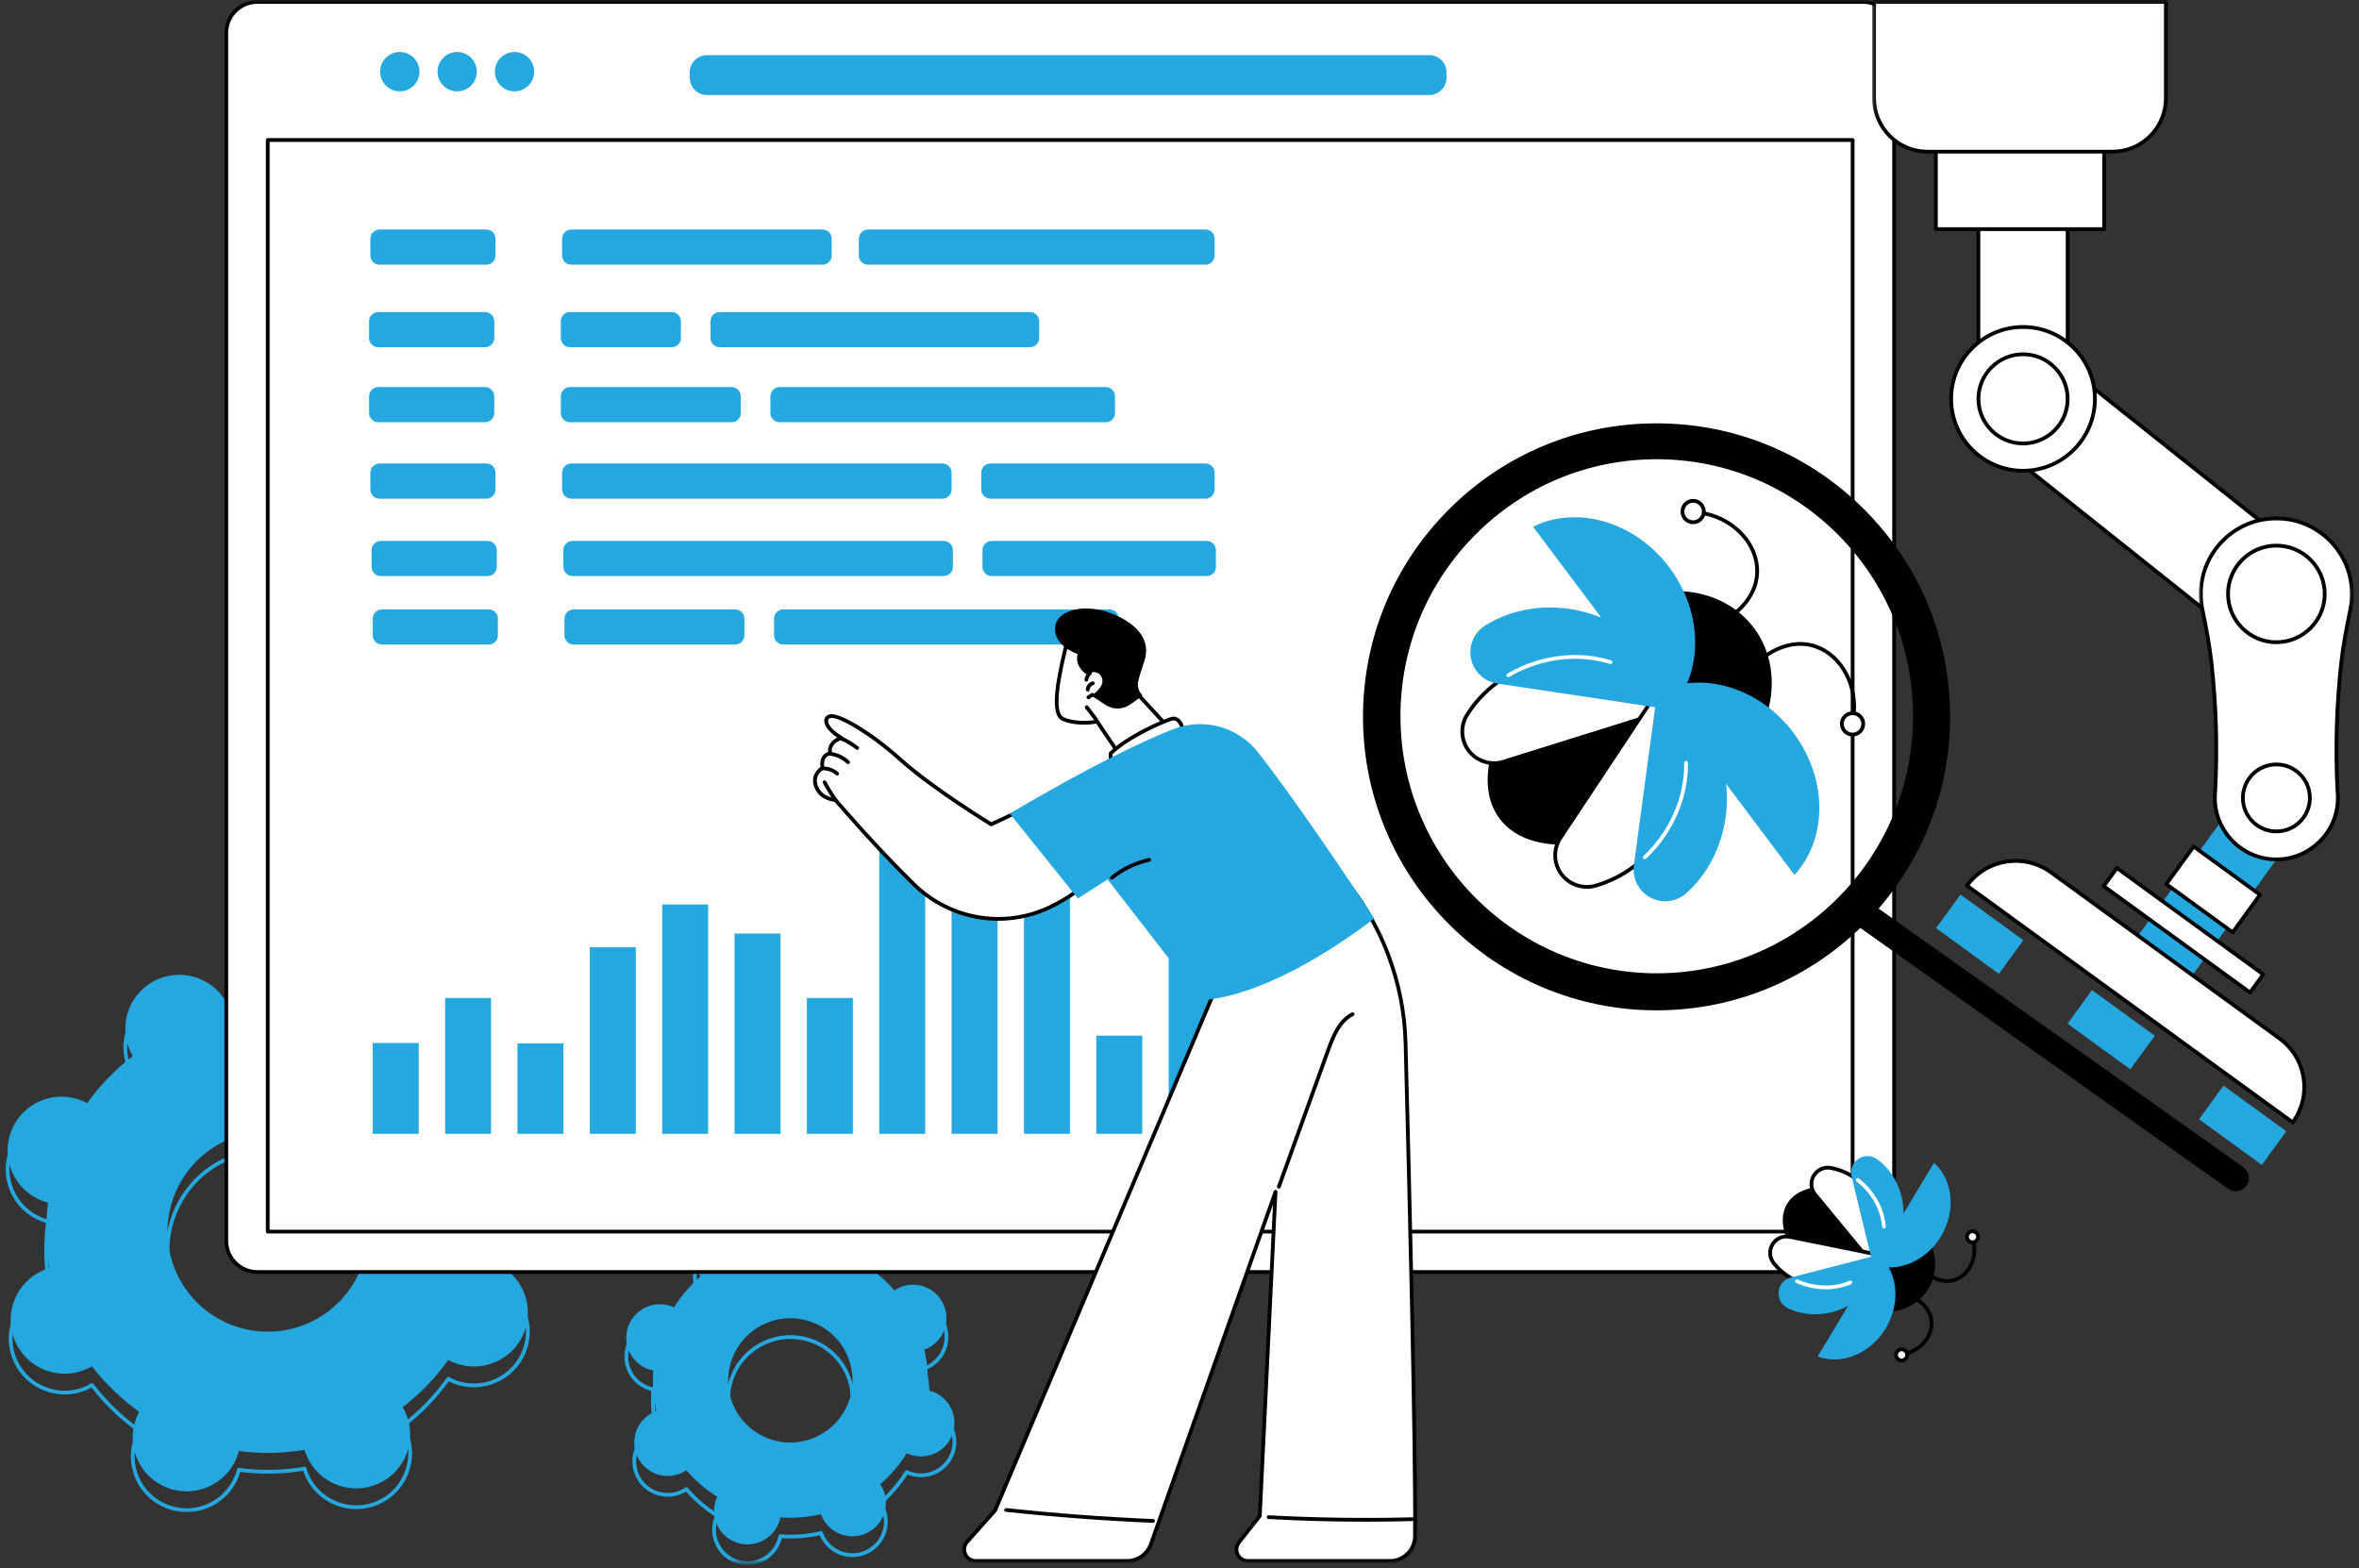 <svg xmlns="http://www.w3.org/2000/svg" width="382" height="254" viewBox="0 0 382 254" fill="none"><rect x="0" y="0" width="382" height="254" fill="#333333" stroke="none"/><path d="M137.551 226.686C135.818 231.968 130.13 234.854 124.848 233.127C119.566 231.401 116.686 225.719 118.419 220.437C120.152 215.155 125.84 212.275 131.122 214.002C136.404 215.722 139.277 221.403 137.551 226.686ZM129.769 200.732C129.698 200.944 129.647 201.157 129.602 201.369C127.366 201.208 125.157 201.389 123.025 201.878C122.954 201.672 122.87 201.473 122.767 201.273C121.414 198.606 118.155 197.537 115.488 198.896C112.815 200.249 111.745 203.508 113.098 206.175C113.195 206.375 113.311 206.562 113.433 206.742C111.777 208.172 110.328 209.853 109.136 211.754C108.937 211.657 108.737 211.573 108.524 211.509C105.677 210.575 102.617 212.127 101.683 214.974C100.756 217.822 102.302 220.875 105.149 221.803C105.361 221.874 105.574 221.925 105.787 221.97C105.619 224.206 105.799 226.415 106.289 228.541C106.083 228.618 105.877 228.702 105.677 228.805C103.01 230.158 101.941 233.417 103.294 236.084C104.646 238.751 107.906 239.82 110.573 238.461C110.773 238.364 110.959 238.249 111.14 238.126C112.57 239.782 114.251 241.231 116.145 242.416C116.055 242.616 115.971 242.816 115.9 243.028C114.966 245.876 116.519 248.935 119.366 249.863C122.207 250.791 125.266 249.238 126.201 246.391C126.271 246.185 126.323 245.966 126.368 245.753C128.603 245.914 130.813 245.74 132.945 245.251C133.016 245.45 133.1 245.657 133.203 245.856C134.555 248.523 137.815 249.586 140.482 248.233C143.155 246.88 144.225 243.621 142.872 240.948C142.769 240.748 142.659 240.561 142.537 240.381C144.192 238.957 145.642 237.276 146.833 235.376C147.033 235.466 147.233 235.549 147.445 235.62C150.293 236.548 153.353 234.995 154.28 232.155C155.214 229.307 153.668 226.248 150.821 225.32C150.608 225.249 150.396 225.198 150.183 225.159C150.351 222.924 150.17 220.708 149.681 218.582C149.887 218.511 150.093 218.427 150.293 218.324C152.96 216.971 154.029 213.712 152.676 211.039C151.323 208.372 148.064 207.309 145.397 208.662C145.197 208.765 145.01 208.881 144.824 208.997C143.4 207.347 141.719 205.898 139.825 204.706C139.915 204.513 139.999 204.307 140.07 204.094C141.004 201.254 139.451 198.194 136.604 197.266C133.763 196.332 130.703 197.884 129.769 200.732Z" fill="#25A8E0"></path><mask id="mask0_1_774" style="mask-type:luminance" maskUnits="userSpaceOnUse" x="100" y="199" width="57" height="55"><path d="M100.266 199.314H156.335V253.116H100.266V199.314Z" fill="white"></path></mask><g mask="url(#mask0_1_774)"><path d="M128.004 216.855C123.894 216.855 120.055 219.477 118.709 223.587C117.897 226.067 118.097 228.708 119.276 231.034C120.455 233.359 122.464 235.079 124.944 235.891C130.059 237.559 135.586 234.757 137.261 229.642C138.073 227.169 137.873 224.521 136.694 222.196C135.515 219.877 133.506 218.15 131.025 217.339C130.021 217.016 129.003 216.855 128.004 216.855ZM127.966 236.986C126.903 236.986 125.821 236.818 124.751 236.471C122.123 235.607 119.984 233.778 118.735 231.311C117.485 228.837 117.266 226.028 118.129 223.394C119.913 217.963 125.782 214.987 131.212 216.759C133.847 217.622 135.986 219.451 137.235 221.925C138.485 224.392 138.704 227.201 137.841 229.836C136.411 234.203 132.333 236.986 127.966 236.986ZM111.14 240.877C111.23 240.877 111.314 240.909 111.372 240.98C112.802 242.629 114.457 244.053 116.312 245.212C116.441 245.296 116.493 245.463 116.422 245.599C116.325 245.805 116.248 245.998 116.19 246.178C115.765 247.473 115.868 248.858 116.486 250.082C117.105 251.293 118.161 252.201 119.456 252.627C122.136 253.503 125.035 252.034 125.911 249.354C125.969 249.174 126.02 248.98 126.065 248.749C126.098 248.6 126.239 248.491 126.387 248.504C128.565 248.658 130.748 248.491 132.874 248.001C133.022 247.969 133.177 248.053 133.229 248.195C133.312 248.42 133.39 248.6 133.473 248.768C134.092 249.985 135.142 250.887 136.443 251.312C137.744 251.738 139.129 251.628 140.347 251.016C142.865 249.734 143.877 246.655 142.601 244.136C142.518 243.975 142.414 243.795 142.286 243.602C142.195 243.479 142.221 243.305 142.337 243.202C143.986 241.779 145.416 240.117 146.576 238.261C146.66 238.133 146.821 238.087 146.962 238.152C147.175 238.249 147.362 238.326 147.542 238.384C150.222 239.26 153.114 237.791 153.99 235.111C154.422 233.81 154.312 232.425 153.7 231.208C153.082 229.99 152.026 229.088 150.724 228.663C150.55 228.605 150.351 228.554 150.125 228.509C149.971 228.476 149.868 228.341 149.88 228.186C150.042 226.009 149.874 223.825 149.384 221.7C149.352 221.551 149.436 221.403 149.578 221.345C149.803 221.268 149.984 221.191 150.151 221.107C152.67 219.825 153.681 216.746 152.406 214.227C151.787 213.01 150.737 212.108 149.436 211.683C148.135 211.258 146.75 211.367 145.532 211.985C145.365 212.069 145.191 212.172 144.998 212.308C144.869 212.391 144.695 212.366 144.598 212.25C143.175 210.6 141.513 209.177 139.657 208.017C139.529 207.94 139.477 207.773 139.548 207.631C139.645 207.418 139.722 207.231 139.78 207.051C140.205 205.756 140.102 204.371 139.483 203.154C138.865 201.936 137.809 201.028 136.514 200.609C133.834 199.733 130.935 201.202 130.059 203.882C130.001 204.062 129.95 204.255 129.905 204.481C129.872 204.635 129.737 204.738 129.582 204.726C127.405 204.571 125.221 204.738 123.096 205.228C122.947 205.26 122.793 205.177 122.741 205.035C122.664 204.816 122.58 204.629 122.497 204.461C121.878 203.244 120.822 202.342 119.527 201.917C118.226 201.492 116.841 201.601 115.623 202.22C113.104 203.495 112.093 206.574 113.369 209.093C113.452 209.261 113.555 209.435 113.684 209.628C113.774 209.757 113.749 209.924 113.633 210.027C111.984 211.451 110.554 213.113 109.394 214.968C109.31 215.097 109.149 215.148 109.008 215.077C108.795 214.981 108.608 214.904 108.428 214.846C105.748 213.97 102.856 215.438 101.98 218.118C101.548 219.419 101.657 220.804 102.276 222.022C102.888 223.239 103.944 224.147 105.246 224.566C105.419 224.624 105.619 224.676 105.845 224.721C105.999 224.753 106.102 224.888 106.089 225.043C105.928 227.22 106.096 229.404 106.585 231.53C106.618 231.678 106.534 231.833 106.392 231.884C106.173 231.961 105.986 232.039 105.819 232.129C103.3 233.404 102.289 236.49 103.564 239.002C104.183 240.22 105.233 241.122 106.534 241.547C107.835 241.972 109.22 241.862 110.438 241.244C110.605 241.16 110.779 241.057 110.972 240.928C111.024 240.89 111.082 240.877 111.14 240.877ZM121.041 253.49C120.455 253.49 119.855 253.393 119.269 253.206C117.813 252.73 116.635 251.718 115.945 250.353C115.256 248.993 115.134 247.441 115.61 245.985C115.655 245.856 115.701 245.727 115.758 245.586C114.026 244.471 112.454 243.125 111.088 241.579C110.959 241.656 110.837 241.727 110.715 241.785C109.349 242.481 107.796 242.603 106.347 242.126C104.891 241.65 103.712 240.638 103.023 239.273C101.593 236.464 102.727 233.011 105.542 231.581C105.664 231.523 105.793 231.465 105.928 231.407C105.49 229.391 105.336 227.33 105.465 225.262C105.316 225.23 105.181 225.191 105.052 225.146C103.603 224.676 102.418 223.664 101.728 222.299C101.039 220.933 100.917 219.387 101.393 217.931C102.379 214.929 105.619 213.287 108.621 214.266C108.75 214.311 108.879 214.362 109.02 214.42C110.135 212.681 111.488 211.109 113.034 209.737C112.956 209.608 112.885 209.486 112.827 209.364C111.397 206.555 112.531 203.102 115.346 201.672C116.712 200.983 118.264 200.861 119.714 201.337C121.17 201.814 122.348 202.825 123.038 204.184C123.102 204.307 123.16 204.436 123.218 204.577C125.234 204.133 127.302 203.972 129.363 204.101C129.396 203.953 129.434 203.817 129.479 203.688C130.459 200.693 133.699 199.044 136.701 200.03C138.156 200.5 139.335 201.511 140.025 202.877C140.714 204.236 140.836 205.788 140.36 207.244C140.314 207.373 140.269 207.502 140.211 207.644C141.944 208.758 143.516 210.104 144.882 211.65C145.011 211.573 145.133 211.502 145.255 211.444C146.621 210.749 148.173 210.633 149.623 211.103C151.079 211.58 152.257 212.591 152.947 213.957C154.377 216.772 153.243 220.218 150.428 221.648C150.306 221.713 150.177 221.77 150.035 221.822C150.48 223.838 150.634 225.906 150.505 227.967C150.653 228 150.789 228.038 150.918 228.083C152.367 228.554 153.552 229.571 154.242 230.931C154.931 232.296 155.047 233.842 154.577 235.298C153.591 238.3 150.351 239.943 147.349 238.964C147.22 238.918 147.091 238.873 146.949 238.815C145.835 240.548 144.482 242.126 142.936 243.492C143.014 243.621 143.084 243.743 143.142 243.866C144.572 246.681 143.439 250.127 140.624 251.557C139.258 252.246 137.706 252.369 136.256 251.892C134.8 251.422 133.621 250.404 132.932 249.045C132.868 248.923 132.81 248.794 132.752 248.658C130.736 249.096 128.674 249.257 126.606 249.129C126.574 249.277 126.536 249.412 126.49 249.541C125.698 251.95 123.45 253.49 121.041 253.49Z" fill="#25A8E0"></path></g><mask id="mask1_1_774" style="mask-type:luminance" maskUnits="userSpaceOnUse" x="0" y="156" width="88" height="87"><path d="M0 156.438H87.073V242.191H0V156.438Z" fill="white"></path></mask><g mask="url(#mask1_1_774)"><path d="M49.834 214.33C41.62 217.905 32.054 214.143 28.479 205.93C24.898 197.723 28.66 188.177 36.873 184.608C45.092 181.033 54.652 184.795 58.227 193.008C61.809 201.215 58.047 210.762 49.834 214.33ZM72.76 177.174C72.425 177.316 72.116 177.483 71.813 177.657C69.616 174.791 67.027 172.317 64.16 170.281C64.328 169.972 64.482 169.657 64.611 169.322C66.376 164.838 64.173 159.769 59.676 158.003C55.187 156.238 50.117 158.442 48.352 162.925C48.217 163.26 48.12 163.595 48.03 163.936C44.538 163.473 40.957 163.524 37.395 164.123C37.298 163.788 37.182 163.453 37.04 163.125C35.114 158.706 29.961 156.676 25.542 158.603C21.116 160.522 19.093 165.663 21.02 170.088C21.161 170.417 21.329 170.726 21.509 171.029C18.636 173.225 16.162 175.809 14.12 178.669C13.818 178.501 13.495 178.347 13.161 178.218C8.671 176.453 3.601 178.656 1.836 183.139C0.071 187.623 2.28 192.692 6.77 194.457C7.105 194.593 7.44 194.689 7.782 194.779C7.318 198.264 7.369 201.846 7.975 205.402C7.64 205.499 7.305 205.615 6.97 205.763C2.551 207.682 0.522 212.823 2.454 217.242C4.38 221.667 9.527 223.69 13.953 221.764C14.281 221.622 14.591 221.455 14.893 221.281C17.09 224.147 19.68 226.621 22.546 228.657C22.379 228.966 22.224 229.282 22.095 229.617C20.33 234.1 22.54 239.17 27.03 240.935C31.52 242.7 36.589 240.497 38.354 236.013C38.49 235.678 38.593 235.343 38.676 235.002C42.168 235.466 45.749 235.414 49.312 234.815C49.415 235.15 49.524 235.485 49.672 235.814C51.599 240.233 56.745 242.262 61.171 240.336C65.59 238.416 67.619 233.269 65.693 228.85C65.545 228.521 65.377 228.212 65.204 227.909C68.07 225.713 70.55 223.13 72.586 220.27C72.895 220.437 73.211 220.592 73.546 220.72C78.035 222.486 83.105 220.282 84.87 215.799C86.642 211.315 84.432 206.246 79.942 204.481C79.607 204.346 79.266 204.249 78.924 204.159C79.388 200.674 79.337 197.092 78.738 193.536C79.073 193.433 79.408 193.324 79.736 193.175C84.162 191.256 86.184 186.115 84.258 181.696C82.332 177.271 77.179 175.248 72.76 177.174Z" fill="#25A8E0"></path></g><mask id="mask2_1_774" style="mask-type:luminance" maskUnits="userSpaceOnUse" x="0" y="159" width="88" height="87"><path d="M0 159.736H87.073V245.489H0V159.736Z" fill="white"></path></mask><g mask="url(#mask2_1_774)"><path d="M43.321 186.618C41.208 186.618 39.056 187.043 36.995 187.938C33.098 189.633 30.096 192.744 28.537 196.699C26.985 200.648 27.062 204.97 28.756 208.861C32.267 216.907 41.665 220.605 49.711 217.107C53.608 215.406 56.617 212.301 58.169 208.346C59.728 204.391 59.644 200.075 57.95 196.177C55.341 190.199 49.473 186.618 43.321 186.618ZM43.385 219.033C37.002 219.033 30.908 215.316 28.202 209.106C26.437 205.067 26.353 200.577 27.97 196.474C29.587 192.37 32.705 189.137 36.757 187.378C45.112 183.745 54.871 187.584 58.511 195.933C60.269 199.978 60.353 204.461 58.736 208.571C57.126 212.675 54.001 215.902 49.956 217.661C47.817 218.595 45.582 219.033 43.385 219.033ZM14.893 224.025C14.984 224.025 15.074 224.07 15.138 224.147C17.29 226.956 19.841 229.417 22.727 231.459C22.849 231.549 22.888 231.717 22.817 231.852C22.636 232.193 22.495 232.496 22.379 232.779C21.554 234.873 21.599 237.16 22.495 239.228C23.396 241.289 25.046 242.88 27.139 243.705C31.468 245.405 36.37 243.273 38.071 238.951C38.187 238.667 38.29 238.345 38.386 237.978C38.425 237.83 38.567 237.733 38.721 237.752C42.219 238.216 45.769 238.152 49.26 237.566C49.408 237.546 49.556 237.63 49.602 237.778C49.711 238.152 49.827 238.461 49.949 238.745C51.805 243.003 56.784 244.961 61.049 243.112C63.11 242.21 64.701 240.561 65.526 238.468C66.35 236.38 66.311 234.087 65.41 232.026C65.287 231.742 65.133 231.446 64.939 231.117C64.862 230.982 64.894 230.815 65.017 230.718C67.825 228.567 70.293 226.022 72.335 223.143C72.425 223.02 72.592 222.975 72.728 223.052C73.062 223.233 73.365 223.374 73.655 223.49C77.984 225.191 82.886 223.059 84.587 218.736C85.411 216.643 85.373 214.356 84.471 212.295C83.575 210.227 81.926 208.642 79.826 207.818C79.543 207.702 79.221 207.599 78.854 207.502C78.699 207.463 78.602 207.322 78.622 207.167C79.092 203.669 79.028 200.126 78.435 196.641C78.409 196.487 78.499 196.338 78.647 196.293C79.021 196.184 79.324 196.074 79.614 195.952C81.682 195.05 83.273 193.407 84.097 191.314C84.915 189.22 84.877 186.927 83.975 184.866C82.12 180.608 77.14 178.649 72.882 180.505C72.592 180.627 72.296 180.782 71.967 180.975C71.832 181.052 71.665 181.02 71.574 180.898C69.416 178.089 66.865 175.628 63.98 173.58C63.857 173.489 63.819 173.322 63.889 173.187C64.07 172.852 64.218 172.549 64.328 172.259C65.152 170.166 65.113 167.879 64.212 165.817C63.316 163.75 61.661 162.165 59.567 161.34C55.238 159.633 50.336 161.765 48.635 166.088C48.519 166.378 48.423 166.693 48.326 167.067C48.288 167.215 48.139 167.312 47.991 167.293C44.487 166.822 40.937 166.887 37.446 167.473C37.298 167.499 37.15 167.408 37.105 167.26C36.995 166.893 36.886 166.584 36.757 166.3C34.901 162.036 29.922 160.078 25.664 161.933C23.596 162.828 22.005 164.477 21.18 166.571C20.356 168.665 20.401 170.951 21.297 173.013C21.419 173.303 21.573 173.599 21.767 173.928C21.851 174.063 21.812 174.23 21.689 174.32C18.881 176.472 16.42 179.023 14.372 181.902C14.281 182.025 14.114 182.063 13.979 181.993C13.644 181.812 13.341 181.671 13.051 181.555C8.722 179.854 3.82 181.98 2.119 186.302C1.295 188.396 1.333 190.689 2.235 192.75C3.137 194.812 4.786 196.403 6.88 197.227C7.17 197.343 7.479 197.44 7.859 197.537C8.007 197.575 8.104 197.717 8.084 197.872C7.621 201.376 7.685 204.919 8.271 208.404C8.297 208.558 8.207 208.7 8.059 208.745C7.691 208.855 7.376 208.971 7.092 209.093C5.031 209.989 3.44 211.638 2.615 213.731C1.791 215.825 1.829 218.112 2.731 220.173C4.587 224.431 9.566 226.389 13.831 224.54C14.114 224.418 14.41 224.263 14.739 224.07C14.79 224.038 14.842 224.025 14.893 224.025ZM30.218 244.903C29.117 244.903 28.002 244.697 26.92 244.272C24.672 243.389 22.901 241.682 21.934 239.472C20.974 237.256 20.929 234.802 21.812 232.56C21.909 232.316 22.018 232.071 22.153 231.807C19.383 229.803 16.916 227.426 14.816 224.727C14.552 224.875 14.307 224.998 14.075 225.101C9.502 227.085 4.161 224.985 2.171 220.418C1.205 218.208 1.166 215.754 2.049 213.506C2.931 211.264 4.638 209.492 6.854 208.533C7.086 208.43 7.344 208.333 7.627 208.243C7.086 204.867 7.022 201.447 7.447 198.058C7.157 197.975 6.899 197.891 6.654 197.794C4.406 196.912 2.641 195.205 1.675 192.995C0.709 190.779 0.664 188.325 1.552 186.083C3.376 181.445 8.632 179.158 13.277 180.988C13.515 181.078 13.766 181.194 14.03 181.329C16.027 178.566 18.411 176.098 21.11 174.005C20.962 173.741 20.839 173.496 20.736 173.258C19.776 171.048 19.731 168.594 20.614 166.352C21.496 164.104 23.203 162.339 25.419 161.373C29.986 159.388 35.327 161.488 37.317 166.056C37.42 166.294 37.517 166.545 37.607 166.829C40.989 166.288 44.416 166.23 47.804 166.655C47.888 166.365 47.972 166.107 48.069 165.862C49.892 161.231 55.148 158.944 59.792 160.773C62.041 161.656 63.806 163.357 64.772 165.573C65.738 167.782 65.783 170.243 64.894 172.485C64.804 172.723 64.688 172.974 64.553 173.238C67.323 175.235 69.79 177.619 71.89 180.311C72.154 180.17 72.399 180.047 72.637 179.944C77.204 177.96 82.545 180.06 84.535 184.621C85.501 186.837 85.547 189.291 84.664 191.533C83.775 193.781 82.075 195.546 79.859 196.512C79.62 196.615 79.362 196.712 79.079 196.802C79.627 200.178 79.685 203.598 79.266 206.987C79.549 207.064 79.813 207.154 80.052 207.244C82.3 208.133 84.065 209.834 85.031 212.05C85.998 214.259 86.043 216.714 85.16 218.962C83.331 223.594 78.074 225.88 73.436 224.057C73.191 223.961 72.94 223.851 72.676 223.716C70.679 226.479 68.302 228.94 65.597 231.04C65.745 231.298 65.867 231.549 65.97 231.781C66.936 233.997 66.981 236.445 66.093 238.693C65.21 240.941 63.503 242.706 61.293 243.666C56.72 245.657 51.38 243.557 49.389 238.989C49.286 238.751 49.189 238.493 49.099 238.21C45.717 238.757 42.29 238.815 38.902 238.39C38.825 238.674 38.734 238.938 38.638 239.176C37.24 242.726 33.826 244.903 30.218 244.903Z" fill="#25A8E0"></path></g><mask id="mask3_1_774" style="mask-type:luminance" maskUnits="userSpaceOnUse" x="35" y="0" width="274" height="208"><path d="M35.951 0H308.051V207.56H35.951V0Z" fill="white"></path></mask><g mask="url(#mask3_1_774)"><path d="M301.674 206.014H41.685C38.895 206.014 36.634 203.759 36.634 200.97V5.347C36.634 2.564 38.895 0.303 41.685 0.303H301.674C304.463 0.303 306.718 2.564 306.718 5.347V200.97C306.718 203.759 304.463 206.014 301.674 206.014Z" fill="white"></path><path d="M41.685 0.612C39.069 0.612 36.943 2.738 36.943 5.347V200.97C36.943 203.585 39.069 205.711 41.685 205.711H301.674C304.289 205.711 306.415 203.585 306.415 200.97V5.347C306.415 2.738 304.289 0.612 301.674 0.612H41.685ZM301.674 206.323H41.685C38.734 206.323 36.331 203.92 36.331 200.97V5.347C36.331 2.396 38.734 0 41.685 0H301.674C304.624 0 307.027 2.396 307.027 5.347V200.97C307.027 203.92 304.624 206.323 301.674 206.323Z" fill="black"></path></g><path d="M67.928 11.608C67.928 13.367 66.498 14.797 64.74 14.797C62.987 14.797 61.557 13.367 61.557 11.608C61.557 9.849 62.987 8.419 64.74 8.419C66.498 8.419 67.928 9.849 67.928 11.608Z" fill="#25A8E0"></path><path d="M77.211 11.608C77.211 13.367 75.787 14.797 74.029 14.797C72.27 14.797 70.847 13.367 70.847 11.608C70.847 9.849 72.27 8.419 74.029 8.419C75.787 8.419 77.211 9.849 77.211 11.608Z" fill="#25A8E0"></path><path d="M86.5 11.608C86.5 13.367 85.076 14.797 83.318 14.797C81.559 14.797 80.135 13.367 80.135 11.608C80.135 9.849 81.559 8.419 83.318 8.419C85.076 8.419 86.5 9.849 86.5 11.608Z" fill="#25A8E0"></path><path d="M231.459 15.389H114.47C112.937 15.389 111.694 14.146 111.694 12.607V11.711C111.694 10.178 112.937 8.935 114.47 8.935H231.459C232.992 8.935 234.235 10.178 234.235 11.711V12.607C234.235 14.146 232.992 15.389 231.459 15.389Z" fill="#25A8E0"></path><path d="M43.656 199.166H299.696V22.984H43.656V199.166ZM300.006 199.772H43.353C43.185 199.772 43.05 199.637 43.05 199.469V22.681C43.05 22.514 43.185 22.372 43.353 22.372H300.006C300.173 22.372 300.308 22.514 300.308 22.681V199.469C300.308 199.637 300.173 199.772 300.006 199.772Z" fill="black"></path><path d="M61.461 42.87H78.751C79.575 42.87 80.239 42.206 80.239 41.382V38.663C80.239 37.839 79.575 37.175 78.751 37.175H61.461C60.636 37.175 59.973 37.839 59.973 38.663V41.382C59.973 42.206 60.636 42.87 61.461 42.87Z" fill="#25A8E0"></path><path d="M61.255 56.237H78.544C79.369 56.237 80.039 55.567 80.039 54.748V52.03C80.039 51.206 79.369 50.542 78.544 50.542H61.255C60.437 50.542 59.767 51.206 59.767 52.03V54.748C59.767 55.567 60.437 56.237 61.255 56.237Z" fill="#25A8E0"></path><path d="M61.255 68.386H78.544C79.369 68.386 80.039 67.716 80.039 66.898V64.179C80.039 63.355 79.369 62.691 78.544 62.691H61.255C60.437 62.691 59.767 63.355 59.767 64.179V66.898C59.767 67.716 60.437 68.386 61.255 68.386Z" fill="#25A8E0"></path><path d="M92.51 42.87H133.19C134.014 42.87 134.678 42.206 134.678 41.382V38.663C134.678 37.839 134.014 37.175 133.19 37.175H92.51C91.686 37.175 91.022 37.839 91.022 38.663V41.382C91.022 42.206 91.686 42.87 92.51 42.87Z" fill="#25A8E0"></path><path d="M92.304 56.237H108.776C109.594 56.237 110.264 55.567 110.264 54.748V52.03C110.264 51.206 109.594 50.542 108.776 50.542H92.304C91.486 50.542 90.816 51.206 90.816 52.03V54.748C90.816 55.567 91.486 56.237 92.304 56.237Z" fill="#25A8E0"></path><path d="M92.304 68.386H118.47C119.288 68.386 119.958 67.716 119.958 66.898V64.179C119.958 63.355 119.288 62.691 118.47 62.691H92.304C91.486 62.691 90.816 63.355 90.816 64.179V66.898C90.816 67.716 91.486 68.386 92.304 68.386Z" fill="#25A8E0"></path><path d="M61.461 80.767H78.751C79.575 80.767 80.239 80.097 80.239 79.272V76.56C80.239 75.736 79.575 75.066 78.751 75.066H61.461C60.636 75.066 59.973 75.736 59.973 76.56V79.272C59.973 80.097 60.636 80.767 61.461 80.767Z" fill="#25A8E0"></path><path d="M92.51 80.767H152.605C153.43 80.767 154.093 80.097 154.093 79.272V76.56C154.093 75.736 153.43 75.066 152.605 75.066H92.51C91.686 75.066 91.022 75.736 91.022 76.56V79.272C91.022 80.097 91.686 80.767 92.51 80.767Z" fill="#25A8E0"></path><path d="M160.381 80.767H195.198C196.023 80.767 196.686 80.097 196.686 79.272V76.56C196.686 75.736 196.023 75.066 195.198 75.066H160.381C159.556 75.066 158.892 75.736 158.892 76.56V79.272C158.892 80.097 159.556 80.767 160.381 80.767Z" fill="#25A8E0"></path><path d="M140.566 42.87H195.198C196.023 42.87 196.686 42.206 196.686 41.382V38.663C196.686 37.839 196.023 37.175 195.198 37.175H140.566C139.741 37.175 139.071 37.839 139.071 38.663V41.382C139.071 42.206 139.741 42.87 140.566 42.87Z" fill="#25A8E0"></path><path d="M116.544 56.237H166.79C167.615 56.237 168.278 55.567 168.278 54.748V52.03C168.278 51.206 167.615 50.542 166.79 50.542H116.544C115.726 50.542 115.056 51.206 115.056 52.03V54.748C115.056 55.567 115.726 56.237 116.544 56.237Z" fill="#25A8E0"></path><path d="M126.239 68.386H179.068C179.886 68.386 180.556 67.716 180.556 66.898V64.179C180.556 63.355 179.886 62.691 179.068 62.691H126.239C125.421 62.691 124.751 63.355 124.751 64.179V66.898C124.751 67.716 125.421 68.386 126.239 68.386Z" fill="#25A8E0"></path><path d="M61.667 93.302H78.957C79.775 93.302 80.445 92.632 80.445 91.814V89.096C80.445 88.272 79.775 87.608 78.957 87.608H61.667C60.843 87.608 60.179 88.272 60.179 89.096V91.814C60.179 92.632 60.843 93.302 61.667 93.302Z" fill="#25A8E0"></path><path d="M61.847 104.395H79.137C79.962 104.395 80.625 103.732 80.625 102.907V100.195C80.625 99.371 79.962 98.701 79.137 98.701H61.847C61.029 98.701 60.359 99.371 60.359 100.195V102.907C60.359 103.732 61.029 104.395 61.847 104.395Z" fill="#25A8E0"></path><path d="M92.716 93.302H152.811C153.636 93.302 154.299 92.632 154.299 91.814V89.096C154.299 88.272 153.636 87.608 152.811 87.608H92.716C91.892 87.608 91.228 88.272 91.228 89.096V91.814C91.228 92.632 91.892 93.302 92.716 93.302Z" fill="#25A8E0"></path><path d="M92.897 104.395H119.057C119.881 104.395 120.551 103.732 120.551 102.907V100.195C120.551 99.371 119.881 98.701 119.057 98.701H92.897C92.079 98.701 91.409 99.371 91.409 100.195V102.907C91.409 103.732 92.079 104.395 92.897 104.395Z" fill="#25A8E0"></path><path d="M160.587 93.302H195.404C196.229 93.302 196.892 92.632 196.892 91.814V89.096C196.892 88.272 196.229 87.608 195.404 87.608H160.587C159.762 87.608 159.092 88.272 159.092 89.096V91.814C159.092 92.632 159.762 93.302 160.587 93.302Z" fill="#25A8E0"></path><path d="M126.832 104.395H179.654C180.479 104.395 181.149 103.732 181.149 102.907V100.195C181.149 99.371 180.479 98.701 179.654 98.701H126.832C126.007 98.701 125.344 99.371 125.344 100.195V102.907C125.344 103.732 126.007 104.395 126.832 104.395Z" fill="#25A8E0"></path><path d="M67.806 183.635H60.359V168.929H67.806V183.635Z" fill="#25A8E0"></path><path d="M79.517 183.635H72.077V161.63H79.517V183.635Z" fill="#25A8E0"></path><path d="M91.235 183.635H83.794V168.987H91.235V183.635Z" fill="#25A8E0"></path><path d="M102.952 183.635H95.512V153.423H102.952V183.635Z" fill="#25A8E0"></path><path d="M114.67 183.635H107.229V146.486H114.67V183.635Z" fill="#25A8E0"></path><path d="M126.387 183.635H118.947V151.195H126.387V183.635Z" fill="#25A8E0"></path><path d="M138.105 183.635H130.658V161.63H138.105V183.635Z" fill="#25A8E0"></path><path d="M149.822 183.635H142.376V130.246H149.822V183.635Z" fill="#25A8E0"></path><path d="M161.54 183.635H154.093V139.342H161.54V183.635Z" fill="#25A8E0"></path><path d="M173.258 183.635H165.811V145.165H173.258V183.635Z" fill="#25A8E0"></path><path d="M184.969 183.635H177.528V167.731H184.969V183.635Z" fill="#25A8E0"></path><path d="M196.686 183.635H189.246V148.36H196.686V183.635Z" fill="#25A8E0"></path><path d="M334.823 65.757H320.374V32.022H334.823V65.757Z" fill="white"></path><path d="M320.677 65.448H334.514V32.325H320.677V65.448ZM334.823 66.06H320.374C320.201 66.06 320.065 65.925 320.065 65.757V32.022C320.065 31.855 320.201 31.719 320.374 31.719H334.823C334.991 31.719 335.126 31.855 335.126 32.022V65.757C335.126 65.925 334.991 66.06 334.823 66.06Z" fill="black"></path><path d="M366.839 106.618L320.149 69.423L330.668 56.217L377.358 93.412L366.839 106.618Z" fill="white"></path><path d="M320.574 69.378L366.787 106.192L376.927 93.463L330.714 56.649L320.574 69.378ZM366.839 106.927C366.768 106.927 366.704 106.901 366.646 106.856L319.956 69.661C319.827 69.558 319.801 69.365 319.911 69.236L330.43 56.03C330.475 55.966 330.553 55.927 330.63 55.914C330.714 55.908 330.791 55.927 330.855 55.979L377.545 93.174C377.68 93.283 377.7 93.47 377.597 93.605L367.077 106.811C367.026 106.869 366.955 106.914 366.871 106.92L366.839 106.927Z" fill="black"></path><path d="M339.242 64.604C339.242 71.033 334.025 76.245 327.596 76.245C321.167 76.245 315.955 71.033 315.955 64.604C315.955 58.169 321.167 52.958 327.596 52.958C334.025 52.958 339.242 58.169 339.242 64.604Z" fill="white"></path><path d="M327.596 53.261C321.341 53.261 316.258 58.349 316.258 64.604C316.258 70.853 321.341 75.942 327.596 75.942C333.851 75.942 338.933 70.853 338.933 64.604C338.933 58.349 333.851 53.261 327.596 53.261ZM327.596 76.547C321.006 76.547 315.646 71.188 315.646 64.604C315.646 58.014 321.006 52.655 327.596 52.655C334.186 52.655 339.545 58.014 339.545 64.604C339.545 71.188 334.186 76.547 327.596 76.547Z" fill="black"></path><path d="M334.823 64.604C334.823 68.592 331.59 71.826 327.596 71.826C323.608 71.826 320.374 68.592 320.374 64.604C320.374 60.611 323.608 57.377 327.596 57.377C331.59 57.377 334.823 60.611 334.823 64.604Z" fill="white"></path><path d="M327.596 57.679C323.782 57.679 320.677 60.785 320.677 64.604C320.677 68.418 323.782 71.523 327.596 71.523C331.409 71.523 334.514 68.418 334.514 64.604C334.514 60.785 331.409 57.679 327.596 57.679ZM327.596 72.128C323.447 72.128 320.065 68.753 320.065 64.604C320.065 60.45 323.447 57.074 327.596 57.074C331.751 57.074 335.126 60.45 335.126 64.604C335.126 68.753 331.751 72.128 327.596 72.128Z" fill="black"></path><path d="M340.724 37.111H313.482V18.101H340.724V37.111Z" fill="white"></path><path d="M313.785 36.808H340.421V18.404H313.785V36.808ZM340.724 37.414H313.482C313.314 37.414 313.179 37.278 313.179 37.111V18.101C313.179 17.934 313.314 17.792 313.482 17.792H340.724C340.892 17.792 341.027 17.934 341.027 18.101V37.111C341.027 37.278 340.892 37.414 340.724 37.414Z" fill="black"></path><mask id="mask4_1_774" style="mask-type:luminance" maskUnits="userSpaceOnUse" x="303" y="0" width="48" height="27"><path d="M303.104 0H350.928V26.16H303.104V0Z" fill="white"></path></mask><g mask="url(#mask4_1_774)"><path d="M303.478 0.303V15.918C303.478 20.691 307.349 24.562 312.123 24.562H342.083C346.857 24.562 350.728 20.691 350.728 15.918V0.303H303.478Z" fill="white"></path></g><mask id="mask5_1_774" style="mask-type:luminance" maskUnits="userSpaceOnUse" x="303" y="0" width="50" height="27"><path d="M303.104 0H352.577V26.16H303.104V0Z" fill="white"></path></mask><g mask="url(#mask5_1_774)"><path d="M303.78 0.612V15.918C303.78 20.517 307.523 24.26 312.123 24.26H342.083C346.683 24.26 350.425 20.517 350.425 15.918V0.612H303.78ZM342.083 24.865H312.123C307.188 24.865 303.169 20.852 303.169 15.918V0.303C303.169 0.135 303.31 0 303.478 0H350.728C350.896 0 351.037 0.135 351.037 0.303V15.918C351.037 20.852 347.018 24.865 342.083 24.865Z" fill="black"></path></g><path d="M226.782 116.061C226.814 139.02 245.457 157.669 268.338 157.636C291.226 157.604 309.816 138.904 309.791 115.952C309.758 92.993 291.122 74.344 268.235 74.377C257.149 74.389 246.732 78.738 238.899 86.609C231.285 94.269 227.008 104.369 226.789 115.153C226.789 115.456 226.782 115.758 226.782 116.061ZM268.312 163.634C242.101 163.672 220.753 142.376 220.714 116.164C220.701 103.468 225.629 91.525 234.596 82.532C243.563 73.539 255.493 68.579 268.19 68.566C280.887 68.547 292.83 73.481 301.816 82.442C310.808 91.409 315.769 103.339 315.782 116.035C315.788 116.383 315.782 116.725 315.775 117.066C315.26 142.801 294.176 163.601 268.312 163.634Z" fill="black"></path><path d="M363.779 192.042C364.468 191.082 364.249 189.749 363.29 189.059L303.355 146.544L300.862 150.016L360.797 192.531C361.756 193.221 363.09 193.002 363.779 192.042Z" fill="black"></path><path d="M355.018 157.939L346.219 151.536L362.426 129.235L371.232 135.631L355.018 157.939Z" fill="#25A8E0"></path><path d="M364.359 160.748L340.66 143.522L342.792 140.585L366.498 157.81L364.359 160.748Z" fill="white"></path><path d="M341.085 143.458L364.288 160.323L366.066 157.881L342.863 141.01L341.085 143.458ZM364.359 161.057C364.294 161.057 364.23 161.038 364.178 160.999L340.479 143.774C340.344 143.671 340.312 143.484 340.415 143.342L342.547 140.405C342.592 140.34 342.669 140.295 342.747 140.282C342.824 140.269 342.908 140.289 342.972 140.34L366.671 157.565C366.742 157.611 366.781 157.681 366.794 157.765C366.807 157.842 366.787 157.926 366.742 157.991L364.604 160.928C364.546 161.012 364.449 161.057 364.359 161.057Z" fill="black"></path><path d="M361.544 151.001L350.799 143.194L355.224 137.1L365.969 144.907L361.544 151.001Z" fill="white"></path><path d="M351.224 143.123L361.479 150.576L365.544 144.978L355.295 137.525L351.224 143.123ZM361.544 151.304C361.479 151.304 361.421 151.285 361.363 151.246L350.619 143.439C350.483 143.342 350.457 143.149 350.554 143.014L354.98 136.92C355.025 136.855 355.096 136.81 355.179 136.797C355.257 136.784 355.34 136.804 355.405 136.855L366.15 144.663C366.214 144.714 366.259 144.785 366.272 144.862C366.285 144.946 366.266 145.023 366.22 145.088L361.789 151.182C361.731 151.259 361.64 151.304 361.544 151.304Z" fill="black"></path><path d="M371.271 181.786L318.519 143.439C321.676 139.09 327.763 138.131 332.111 141.287L369.126 168.188C373.474 171.351 374.434 177.438 371.271 181.786Z" fill="white"></path><path d="M318.944 143.374L371.2 181.355C372.553 179.364 373.094 176.974 372.714 174.585C372.321 172.098 370.981 169.914 368.945 168.433L331.931 141.532C327.808 138.537 322.049 139.38 318.944 143.374ZM371.271 182.089C371.213 182.089 371.148 182.07 371.097 182.031L318.339 143.683C318.204 143.587 318.171 143.394 318.268 143.258C319.846 141.094 322.172 139.664 324.819 139.245C327.467 138.826 330.121 139.464 332.292 141.042L369.3 167.943C373.777 171.196 374.775 177.483 371.522 181.96C371.458 182.044 371.368 182.089 371.271 182.089Z" fill="black"></path><path d="M323.686 157.72L313.514 150.325L317.469 144.882L327.647 152.277L323.686 157.72Z" fill="#25A8E0"></path><path d="M344.976 173.193L334.804 165.798L338.759 160.355L348.937 167.75L344.976 173.193Z" fill="#25A8E0"></path><path d="M366.266 188.666L356.094 181.271L360.056 175.828L370.227 183.223L366.266 188.666Z" fill="#25A8E0"></path><mask id="mask6_1_774" style="mask-type:luminance" maskUnits="userSpaceOnUse" x="355" y="83" width="27" height="57"><path d="M355.875 83.878H381.526V139.947H355.875V83.878Z" fill="white"></path></mask><g mask="url(#mask6_1_774)"><path d="M358.658 129.235C358.658 128.874 358.677 128.52 358.716 128.172C359.083 121.202 358.883 114.219 358.104 107.294C357.782 104.382 357.208 101.503 356.629 98.623C356.468 97.838 356.384 97.026 356.384 96.188C356.384 89.431 361.866 83.956 368.617 83.956C375.374 83.956 380.856 89.431 380.856 96.188C380.856 97.026 380.772 97.838 380.611 98.63C380.025 101.503 379.458 104.382 379.136 107.294C378.357 114.219 378.151 121.202 378.524 128.172C378.556 128.52 378.576 128.874 378.576 129.235C378.576 134.729 374.118 139.194 368.617 139.194C363.122 139.194 358.658 134.729 358.658 129.235Z" fill="white"></path></g><mask id="mask7_1_774" style="mask-type:luminance" maskUnits="userSpaceOnUse" x="355" y="82" width="27" height="58"><path d="M355.875 82.229H381.526V139.947H355.875V82.229Z" fill="white"></path></mask><g mask="url(#mask7_1_774)"><path d="M368.617 84.265C362.04 84.265 356.693 89.611 356.693 96.188C356.693 96.987 356.77 97.792 356.925 98.565C357.55 101.632 358.091 104.408 358.407 107.262C359.18 114.18 359.386 121.221 359.019 128.185C358.986 128.545 358.967 128.893 358.967 129.235C358.967 134.555 363.296 138.884 368.617 138.884C373.944 138.884 378.273 134.555 378.273 129.235C378.273 128.893 378.254 128.545 378.221 128.204C377.848 121.221 378.054 114.18 378.827 107.262C379.149 104.395 379.69 101.632 380.315 98.565C380.47 97.792 380.547 96.987 380.547 96.188C380.547 89.611 375.2 84.265 368.617 84.265ZM368.617 139.496C362.961 139.496 358.355 134.89 358.355 129.235C358.355 128.874 358.374 128.507 358.413 128.139C358.78 121.221 358.574 114.219 357.801 107.333C357.485 104.498 356.951 101.741 356.326 98.688C356.165 97.87 356.081 97.032 356.081 96.188C356.081 89.276 361.705 83.653 368.617 83.653C375.535 83.653 381.159 89.276 381.159 96.188C381.159 97.032 381.075 97.87 380.908 98.688C380.289 101.735 379.755 104.492 379.439 107.333C378.666 114.219 378.46 121.221 378.827 128.152C378.866 128.5 378.885 128.867 378.885 129.235C378.885 134.89 374.279 139.496 368.617 139.496Z" fill="black"></path></g><path d="M368.617 104.015C372.939 104.015 376.444 100.511 376.444 96.188C376.444 91.872 372.939 88.362 368.617 88.362C364.294 88.362 360.797 91.872 360.797 96.188C360.797 100.511 364.294 104.015 368.617 104.015Z" fill="white"></path><path d="M368.617 88.671C364.475 88.671 361.099 92.046 361.099 96.188C361.099 100.337 364.475 103.712 368.617 103.712C372.765 103.712 376.141 100.337 376.141 96.188C376.141 92.046 372.765 88.671 368.617 88.671ZM368.617 104.324C364.133 104.324 360.487 100.672 360.487 96.188C360.487 91.705 364.133 88.059 368.617 88.059C373.1 88.059 376.753 91.705 376.753 96.188C376.753 100.672 373.1 104.324 368.617 104.324Z" fill="black"></path><path d="M368.617 134.659C371.619 134.659 374.047 132.23 374.047 129.235C374.047 126.233 371.619 123.804 368.617 123.804C365.621 123.804 363.193 126.233 363.193 129.235C363.193 132.23 365.621 134.659 368.617 134.659Z" fill="white"></path><path d="M368.617 124.113C365.795 124.113 363.496 126.407 363.496 129.235C363.496 132.056 365.795 134.349 368.617 134.349C371.445 134.349 373.738 132.056 373.738 129.235C373.738 126.407 371.445 124.113 368.617 124.113ZM368.617 134.961C365.46 134.961 362.89 132.391 362.89 129.235C362.89 126.072 365.46 123.501 368.617 123.501C371.78 123.501 374.35 126.072 374.35 129.235C374.35 132.391 371.78 134.961 368.617 134.961Z" fill="black"></path><mask id="mask8_1_774" style="mask-type:luminance" maskUnits="userSpaceOnUse" x="154" y="139" width="77" height="115"><path d="M154.686 139.947H230.544V253.116H154.686V139.947Z" fill="white"></path></mask><g mask="url(#mask8_1_774)"><path d="M216.855 141.345L217.416 142.015C223.755 149.565 227.343 159.034 227.607 168.884C228.219 191.829 229.269 234.145 229.14 248.813C229.121 251.029 227.31 252.82 225.094 252.82H202.091C200.532 252.82 199.662 251.016 200.629 249.799L204.004 245.528L206.549 193.034L186.354 250.114C185.78 251.738 184.254 252.82 182.534 252.82H158.003C156.393 252.82 155.543 250.913 156.612 249.715L161.147 244.613L198.245 156.805L216.855 141.345Z" fill="white"></path><path d="M206.549 192.725C206.568 192.725 206.587 192.725 206.607 192.731C206.755 192.763 206.864 192.892 206.851 193.047L204.307 245.541C204.307 245.605 204.281 245.663 204.242 245.714L200.867 249.985C200.487 250.469 200.422 251.08 200.687 251.634C200.957 252.182 201.479 252.511 202.091 252.511H225.094C227.136 252.511 228.818 250.849 228.831 248.813C228.966 234.242 227.929 192.486 227.304 168.89C227.04 159.15 223.445 149.674 217.184 142.208L216.817 141.777L198.496 156.992L161.431 244.735C161.418 244.768 161.398 244.793 161.373 244.819L156.838 249.915C156.425 250.378 156.329 251.023 156.58 251.589C156.838 252.156 157.379 252.511 158.003 252.511H182.534C184.118 252.511 185.536 251.506 186.07 250.018L206.259 192.931C206.304 192.808 206.42 192.725 206.549 192.725ZM225.094 253.123H202.091C201.253 253.123 200.506 252.652 200.139 251.899C199.778 251.145 199.868 250.262 200.39 249.612L203.708 245.412L206.143 195.089L186.644 250.217C186.025 251.957 184.376 253.123 182.534 253.123H158.003C157.134 253.123 156.38 252.633 156.026 251.841C155.672 251.048 155.807 250.159 156.38 249.509L160.883 244.452L197.962 156.683C197.981 156.638 198.013 156.599 198.052 156.567L216.662 141.113C216.791 141.004 216.984 141.023 217.094 141.152L217.648 141.815C224.006 149.391 227.645 159.002 227.909 168.877C228.541 192.473 229.571 234.242 229.443 248.819C229.423 251.19 227.471 253.123 225.094 253.123Z" fill="black"></path></g><path d="M186.727 246.636H186.714C178.791 246.301 170.778 245.702 162.893 244.851C162.725 244.832 162.603 244.684 162.622 244.516C162.642 244.349 162.79 244.226 162.957 244.246C170.829 245.096 178.83 245.695 186.734 246.03C186.908 246.037 187.037 246.178 187.03 246.346C187.024 246.507 186.888 246.636 186.727 246.636Z" fill="black"></path><path d="M221.139 246.455C215.896 246.455 210.633 246.314 205.421 246.024C205.254 246.017 205.125 245.869 205.131 245.702C205.138 245.534 205.286 245.392 205.453 245.418C213.151 245.837 220.965 245.946 228.676 245.747H228.682C228.85 245.747 228.985 245.876 228.985 246.043C228.992 246.211 228.856 246.352 228.689 246.352C226.183 246.423 223.664 246.455 221.139 246.455Z" fill="black"></path><path d="M207.096 192.499C207.057 192.499 207.025 192.493 206.993 192.48C206.832 192.428 206.748 192.254 206.806 192.093L214.781 169.992C215.657 167.563 216.688 165.109 218.885 163.988C219.033 163.911 219.213 163.975 219.297 164.123C219.368 164.271 219.31 164.458 219.162 164.529C217.165 165.553 216.224 167.795 215.354 170.198L207.38 192.299C207.334 192.422 207.218 192.499 207.096 192.499Z" fill="black"></path><path d="M182.624 110.682L189.633 118.277L181.406 122.426L177.677 116.873C177.677 116.873 174.501 117.498 172.137 116.448C169.766 115.391 172.195 106.56 172.729 104.176C173.264 101.793 180.472 105.336 182.624 110.682Z" fill="white"></path><path d="M177.677 116.564C177.773 116.564 177.87 116.615 177.928 116.699L181.51 122.033L189.13 118.193L182.398 110.888C182.373 110.863 182.353 110.831 182.34 110.798C180.588 106.457 175.654 103.564 173.747 103.732C173.193 103.777 173.071 104.047 173.026 104.247C172.968 104.498 172.89 104.827 172.8 105.213C172.137 107.977 170.372 115.327 172.259 116.164C174.507 117.169 177.58 116.577 177.612 116.57C177.632 116.564 177.651 116.564 177.677 116.564ZM181.406 122.728C181.31 122.728 181.213 122.683 181.155 122.593L177.528 117.201C176.781 117.33 174.121 117.665 172.008 116.725C169.947 115.804 170.887 110.579 172.208 105.072C172.298 104.692 172.375 104.363 172.433 104.112C172.562 103.532 173.013 103.178 173.696 103.126C176.066 102.92 181.104 106.167 182.888 110.515L189.858 118.071C189.922 118.142 189.948 118.239 189.935 118.335C189.916 118.432 189.852 118.509 189.768 118.554L181.548 122.696C181.503 122.722 181.452 122.728 181.406 122.728Z" fill="black"></path><path d="M184.988 112.647C184.988 112.647 184.009 113.459 182.856 114.2C181.69 114.94 180.189 114.94 179.029 114.174L176.71 112.647C176.71 112.647 179.68 110.914 178.024 109.156C178.024 109.156 176.923 108.338 176.234 109.394C176.234 109.394 173.947 108.228 174.494 105.922C174.494 105.922 170.616 104.666 170.855 101.632C171.093 98.591 175.976 97.722 180.067 99.377C184.157 101.039 186.431 103.635 185.317 107.062C184.196 110.489 183.796 111.172 184.988 112.647Z" fill="black"></path><path d="M177.503 116.847C177.412 116.847 177.322 116.802 177.258 116.725L175.912 114.953C175.841 114.921 175.783 114.863 175.751 114.779L175.699 114.65C175.641 114.509 175.705 114.348 175.834 114.27C175.97 114.199 176.137 114.232 176.227 114.354L177.747 116.357C177.851 116.493 177.818 116.68 177.689 116.783C177.632 116.828 177.567 116.847 177.503 116.847Z" fill="black"></path><path d="M176.143 112.003H176.137C175.97 112.003 175.834 111.868 175.834 111.7C175.841 111.069 176.311 110.502 176.923 110.373C177.084 110.334 177.245 110.444 177.284 110.611C177.316 110.773 177.213 110.934 177.045 110.972C176.717 111.037 176.453 111.365 176.446 111.707C176.446 111.874 176.311 112.003 176.143 112.003Z" fill="black"></path><path d="M175.912 110.399C175.899 110.399 175.886 110.399 175.866 110.392C175.705 110.373 175.583 110.219 175.609 110.051C175.673 109.574 175.924 109.123 176.298 108.821C176.433 108.718 176.62 108.737 176.73 108.872C176.833 109.001 176.813 109.194 176.685 109.297C176.427 109.504 176.259 109.806 176.214 110.135C176.195 110.283 176.06 110.399 175.912 110.399Z" fill="black"></path><path d="M176.24 113.246C176.137 113.246 176.04 113.195 175.982 113.098C175.892 112.956 175.937 112.769 176.079 112.679L176.743 112.267C176.884 112.177 177.071 112.222 177.161 112.364C177.251 112.505 177.206 112.692 177.065 112.782L176.401 113.195C176.356 113.227 176.298 113.246 176.24 113.246Z" fill="black"></path><path d="M191.526 118.052C191.526 118.052 191.101 115.99 189.633 116.448C188.164 116.899 182.534 119.385 179.847 122.033V123.952L191.526 118.052Z" fill="white"></path><path d="M180.15 122.162V123.456L191.166 117.891C191.056 117.549 190.818 117.021 190.438 116.796C190.225 116.673 189.993 116.654 189.723 116.738C188.524 117.105 182.939 119.475 180.15 122.162ZM179.847 124.262C179.789 124.262 179.738 124.242 179.686 124.21C179.596 124.158 179.545 124.062 179.545 123.952V122.033C179.545 121.949 179.577 121.872 179.635 121.814C182.289 119.192 187.867 116.673 189.542 116.151C189.98 116.016 190.386 116.055 190.753 116.267C191.559 116.744 191.81 117.942 191.823 117.994C191.848 118.129 191.784 118.264 191.662 118.329L179.983 124.223C179.938 124.249 179.893 124.262 179.847 124.262Z" fill="black"></path><path d="M166.964 132.327L164.819 131.483L160.509 133.512C160.509 133.512 151.162 127.817 145.925 123.115C140.694 118.419 135.689 115.681 134.44 115.984C133.196 116.293 133.667 118.02 136.269 119.52C136.269 119.52 134.001 120.145 134.44 122.052C134.44 122.052 132.823 122.084 133.19 124.397C133.19 124.397 131.347 125.389 132.172 127.444C132.99 129.492 135.277 129.55 135.277 129.55C135.277 129.55 141.48 136.868 148.006 143.239C153.997 149.095 163.067 150.505 170.52 146.679C172.845 145.487 174.997 144.07 176.491 142.434L166.964 132.327Z" fill="white"></path><path d="M134.684 116.267C134.62 116.267 134.562 116.267 134.517 116.28C134.137 116.377 134.104 116.596 134.092 116.673C134.014 117.227 134.71 118.271 136.417 119.256C136.527 119.314 136.585 119.437 136.572 119.559C136.552 119.681 136.469 119.778 136.346 119.81C136.269 119.836 134.369 120.384 134.736 121.981C134.762 122.071 134.736 122.162 134.684 122.239C134.626 122.31 134.543 122.355 134.446 122.355C134.433 122.355 134.027 122.374 133.744 122.722C133.46 123.07 133.377 123.617 133.493 124.352C133.512 124.481 133.447 124.609 133.338 124.667C133.267 124.706 131.747 125.563 132.455 127.328C133.19 129.17 135.264 129.247 135.283 129.247C135.374 129.247 135.451 129.286 135.509 129.357C135.573 129.428 141.777 136.726 148.218 143.02C154.145 148.811 163.047 150.17 170.378 146.408C172.845 145.146 174.758 143.806 176.073 142.434L166.79 132.591L164.832 131.818L160.645 133.789C160.548 133.834 160.438 133.828 160.355 133.776C160.258 133.718 150.917 128.011 145.725 123.347C140.727 118.857 136.037 116.267 134.684 116.267ZM161.669 149.127C156.606 149.127 151.6 147.181 147.793 143.458C141.738 137.544 135.895 130.742 135.129 129.847C134.588 129.795 132.662 129.486 131.889 127.553C131.219 125.878 132.146 124.719 132.861 124.242C132.765 123.418 132.906 122.773 133.28 122.329C133.538 122.02 133.853 121.872 134.092 121.807C133.969 120.603 134.813 119.842 135.586 119.456C134.175 118.522 133.364 117.433 133.486 116.583C133.551 116.138 133.873 115.81 134.369 115.688C135.792 115.346 140.855 118.155 146.131 122.889C150.937 127.205 159.35 132.436 160.535 133.164L164.69 131.212C164.767 131.174 164.851 131.174 164.928 131.199L167.08 132.043C167.119 132.063 167.157 132.088 167.183 132.12L176.71 142.228C176.82 142.337 176.826 142.517 176.717 142.64C175.345 144.141 173.309 145.59 170.655 146.949C167.808 148.412 164.729 149.127 161.669 149.127Z" fill="black"></path><path d="M135.348 129.956C135.251 129.956 135.155 129.911 135.097 129.827C134.427 128.874 133.808 127.869 133.248 126.838C133.171 126.69 133.222 126.51 133.37 126.426C133.518 126.342 133.705 126.4 133.782 126.548C134.33 127.553 134.942 128.539 135.599 129.479C135.696 129.621 135.663 129.808 135.522 129.905C135.47 129.943 135.406 129.956 135.348 129.956Z" fill="black"></path><path d="M135.56 125.601C135.49 125.601 135.419 125.576 135.361 125.524C134.749 124.996 133.931 124.712 133.125 124.751C132.964 124.758 132.816 124.629 132.81 124.461C132.803 124.287 132.932 124.146 133.1 124.139C134.066 124.1 135.032 124.435 135.76 125.067C135.889 125.176 135.902 125.37 135.792 125.498C135.728 125.569 135.644 125.601 135.56 125.601Z" fill="black"></path><path d="M137.332 123.753C137.255 123.753 137.177 123.727 137.119 123.669C136.391 122.973 135.432 122.516 134.433 122.387C134.266 122.361 134.15 122.213 134.169 122.039C134.188 121.878 134.343 121.756 134.51 121.781C135.644 121.93 136.72 122.439 137.544 123.224C137.667 123.34 137.667 123.534 137.551 123.656C137.493 123.72 137.416 123.753 137.332 123.753Z" fill="black"></path><path d="M138.807 121.453C138.736 121.453 138.672 121.427 138.614 121.382C137.834 120.77 136.984 120.261 136.076 119.862C135.921 119.791 135.85 119.611 135.921 119.456C135.986 119.301 136.166 119.231 136.32 119.301C137.274 119.72 138.176 120.261 138.994 120.905C139.123 121.008 139.148 121.202 139.045 121.331C138.987 121.408 138.897 121.453 138.807 121.453Z" fill="black"></path><path d="M163.518 131.76L174.546 145.513L179.351 142.434L194.483 161.946C194.483 161.946 204.545 162.39 222.531 148.766C222.531 148.766 211.799 132.224 203.74 121.878C200.48 117.691 194.857 116.164 189.929 118.116C184.647 120.203 176.369 124.191 163.518 131.76Z" fill="#25A8E0"></path><path d="M180.054 142.466C179.963 142.466 179.873 142.434 179.815 142.356C179.706 142.228 179.725 142.034 179.86 141.925C181.645 140.475 183.771 139.451 186.025 138.962C186.186 138.923 186.347 139.026 186.386 139.194C186.425 139.361 186.315 139.522 186.154 139.554C183.996 140.025 181.954 141.004 180.24 142.402C180.189 142.447 180.118 142.466 180.054 142.466Z" fill="black"></path><path d="M256.891 101.664C243.724 111.546 237.43 125.395 242.835 132.591C248.233 139.78 263.288 137.602 276.455 127.714C278.393 126.258 280.178 124.712 281.808 123.121C275.733 114.534 269.517 106.051 263.507 97.412C261.284 98.617 259.062 100.034 256.891 101.664Z" fill="black"></path><path d="M283.998 101.683C279.482 95.68 271.005 94.14 263.507 97.412C269.633 105.967 275.881 114.419 282.046 122.941C287.579 116.628 288.604 107.822 283.998 101.683Z" fill="black"></path><path d="M243.441 123.373C241.392 124.01 239.163 123.308 237.856 121.614C236.548 119.913 236.432 117.581 237.572 115.765C239.943 111.996 243.833 108.904 248.723 107.378C257.638 104.588 266.792 107.938 270.477 114.915L243.441 123.373Z" fill="white"></path><path d="M255.132 106.688C253.065 106.688 250.932 107.011 248.813 107.668C244.162 109.123 240.258 112.054 237.83 115.926C236.767 117.627 236.87 119.836 238.1 121.427C239.324 123.012 241.437 123.682 243.35 123.083L270.032 114.734C267.172 109.632 261.445 106.688 255.132 106.688ZM241.927 123.907C240.265 123.907 238.654 123.147 237.617 121.801C236.232 120.004 236.11 117.517 237.314 115.604C239.82 111.61 243.84 108.582 248.633 107.088C257.612 104.279 266.914 107.513 270.747 114.773C270.792 114.857 270.799 114.947 270.76 115.031C270.728 115.114 270.657 115.179 270.567 115.211L243.531 123.662C243.002 123.83 242.461 123.907 241.927 123.907Z" fill="black"></path><path d="M252.691 135.696C251.506 137.48 251.557 139.818 252.82 141.545C254.089 143.278 256.298 144.038 258.36 143.452C262.637 142.228 266.689 139.348 269.523 135.084C274.69 127.302 274.026 117.575 268.357 112.087L252.691 135.696Z" fill="white"></path><path d="M252.942 135.863C251.834 137.532 251.886 139.748 253.071 141.364C254.25 142.988 256.343 143.709 258.276 143.155C262.669 141.906 266.573 138.975 269.272 134.916C274.232 127.437 273.846 118.11 268.402 112.563L252.942 135.863ZM256.968 143.948C255.261 143.948 253.612 143.142 252.575 141.725C251.241 139.902 251.184 137.409 252.433 135.522L268.1 111.919C268.151 111.842 268.235 111.797 268.325 111.784C268.409 111.777 268.505 111.803 268.57 111.868C274.47 117.581 274.979 127.412 269.781 135.251C266.998 139.438 262.972 142.453 258.443 143.741C257.954 143.883 257.458 143.948 256.968 143.948Z" fill="black"></path><path d="M264.576 140.166C264.292 142.292 265.362 144.366 267.256 145.371C269.15 146.376 271.469 146.099 273.066 144.669C276.384 141.699 278.767 137.338 279.45 132.262C280.7 123.005 275.855 114.547 268.357 112.087L264.576 140.166Z" fill="#25A8E0"></path><path d="M290.581 141.699C295.928 135.895 296.025 126.143 290.414 118.677C284.81 111.211 275.424 108.576 268.357 112.087L290.581 141.699Z" fill="#25A8E0"></path><path d="M266.354 139.148C266.277 139.148 266.193 139.116 266.135 139.052C266.019 138.929 266.025 138.736 266.148 138.62C267.314 137.525 268.364 136.275 269.272 134.916C271.578 131.431 272.776 127.489 272.725 123.521C272.725 123.353 272.86 123.218 273.028 123.212C273.201 123.199 273.33 123.347 273.337 123.514C273.388 127.605 272.158 131.663 269.781 135.251C268.847 136.649 267.765 137.937 266.566 139.065C266.508 139.123 266.431 139.148 266.354 139.148Z" fill="white"></path><path d="M242.461 110.708C240.342 110.392 238.648 108.782 238.21 106.682C237.772 104.588 238.693 102.437 240.51 101.303C244.284 98.945 249.142 97.87 254.205 98.63C263.442 100.015 270.212 107.03 270.477 114.915L242.461 110.708Z" fill="#25A8E0"></path><path d="M248.253 85.308C255.319 81.797 264.705 84.426 270.309 91.892C275.92 99.364 275.823 109.111 270.477 114.915L248.253 85.308Z" fill="#25A8E0"></path><path d="M244.226 109.671C244.123 109.671 244.02 109.619 243.962 109.523C243.879 109.381 243.93 109.194 244.072 109.104C245.495 108.267 247.029 107.59 248.633 107.088C252.742 105.799 256.981 105.754 260.898 106.946C261.059 106.998 261.149 107.165 261.097 107.326C261.052 107.487 260.878 107.577 260.717 107.532C256.923 106.373 252.807 106.424 248.813 107.668C247.254 108.157 245.766 108.821 244.381 109.632C244.336 109.658 244.278 109.671 244.226 109.671Z" fill="white"></path><path d="M300.218 115.655H300.193C300.025 115.642 299.903 115.501 299.909 115.333C300.289 110.315 297.397 105.78 293.19 104.782C289.377 103.886 286.124 106.405 285.512 106.914C285.383 107.023 285.196 107.011 285.087 106.875C284.977 106.746 284.996 106.553 285.125 106.45C285.776 105.903 289.229 103.223 293.326 104.189C297.828 105.252 300.92 110.064 300.521 115.378C300.508 115.539 300.373 115.655 300.218 115.655Z" fill="black"></path><path d="M301.03 118.625C300.263 119.198 299.181 119.044 298.608 118.277C298.028 117.511 298.183 116.428 298.949 115.849C299.716 115.275 300.804 115.43 301.378 116.196C301.951 116.963 301.796 118.052 301.03 118.625Z" fill="white"></path><path d="M299.986 115.81C299.69 115.81 299.387 115.9 299.136 116.093C298.827 116.325 298.634 116.66 298.576 117.034C298.524 117.414 298.621 117.788 298.846 118.097C299.078 118.4 299.413 118.599 299.787 118.651C300.167 118.702 300.54 118.606 300.85 118.38C301.474 117.904 301.603 117.008 301.133 116.377C300.856 116.01 300.424 115.81 299.986 115.81ZM299.993 119.276C299.896 119.276 299.8 119.269 299.703 119.256C299.162 119.179 298.685 118.896 298.363 118.458C298.034 118.026 297.893 117.491 297.97 116.95C298.047 116.409 298.331 115.932 298.769 115.61C299.664 114.934 300.946 115.114 301.623 116.016C302.292 116.912 302.112 118.193 301.217 118.87C300.856 119.134 300.431 119.276 299.993 119.276Z" fill="black"></path><path d="M280.217 100.189C280.12 100.189 280.023 100.144 279.965 100.053C279.869 99.912 279.907 99.725 280.049 99.628C280.713 99.184 284.037 96.775 284.236 92.858C284.455 88.542 280.906 84.497 275.984 83.46C275.817 83.421 275.714 83.26 275.746 83.099C275.785 82.931 275.946 82.828 276.107 82.86C281.325 83.962 285.08 88.271 284.842 92.89C284.629 97.097 281.093 99.667 280.384 100.137C280.333 100.169 280.275 100.189 280.217 100.189Z" fill="black"></path><path d="M273.137 81.463C272.37 82.036 272.216 83.124 272.789 83.891C273.362 84.658 274.451 84.812 275.218 84.233C275.978 83.659 276.132 82.577 275.559 81.81C274.986 81.044 273.897 80.889 273.137 81.463Z" fill="white"></path><path d="M274.174 81.424C273.865 81.424 273.569 81.52 273.317 81.707C273.015 81.939 272.815 82.274 272.763 82.648C272.705 83.028 272.802 83.401 273.034 83.711C273.504 84.335 274.4 84.464 275.031 83.994C275.662 83.517 275.791 82.622 275.314 81.991C275.089 81.688 274.754 81.488 274.374 81.437C274.309 81.424 274.239 81.424 274.174 81.424ZM274.174 84.889C273.556 84.889 272.944 84.606 272.544 84.071C272.216 83.64 272.081 83.099 272.158 82.564C272.235 82.023 272.519 81.546 272.95 81.218C273.388 80.896 273.923 80.754 274.464 80.831C274.999 80.909 275.475 81.192 275.804 81.624C276.48 82.525 276.294 83.807 275.398 84.477C275.031 84.754 274.606 84.889 274.174 84.889Z" fill="black"></path><path d="M306.995 195.681C299.671 191.288 291.792 190.966 289.39 194.966C286.987 198.973 290.974 205.776 298.299 210.175C299.374 210.826 300.469 211.38 301.552 211.85C304.496 207.257 307.356 202.613 310.332 198.033C309.32 197.202 308.206 196.409 306.995 195.681Z" fill="black"></path><path d="M312.284 208.713C314.287 205.37 313.372 200.996 310.332 198.033C307.42 202.645 304.573 207.302 301.687 211.928C305.803 213.358 310.235 212.127 312.284 208.713Z" fill="black"></path><path d="M293.938 193.459C293.229 192.602 293.126 191.391 293.693 190.431C294.247 189.471 295.348 188.963 296.443 189.156C298.717 189.555 300.966 190.824 302.653 192.873C305.732 196.615 305.913 201.672 303.285 204.803L293.938 193.459Z" fill="white"></path><path d="M294.169 193.266L303.278 204.32C305.629 201.221 305.288 196.551 302.421 193.066C300.83 191.146 298.692 189.858 296.392 189.452C295.426 189.285 294.446 189.742 293.95 190.586C293.461 191.43 293.545 192.512 294.169 193.266ZM303.284 205.106H303.278C303.188 205.106 303.104 205.067 303.046 204.996L293.699 193.652C292.913 192.699 292.804 191.346 293.429 190.277C294.047 189.214 295.284 188.634 296.495 188.853C298.943 189.285 301.21 190.644 302.892 192.679C306.042 196.499 306.299 201.685 303.516 205.003C303.458 205.067 303.375 205.106 303.284 205.106Z" fill="black"></path><path d="M289.821 200.313C288.733 200.094 287.618 200.577 287.032 201.524C286.446 202.465 286.517 203.676 287.199 204.552C288.623 206.375 290.8 207.76 293.403 208.288C298.15 209.248 302.698 207.032 304.225 203.231L289.821 200.313Z" fill="white"></path><path d="M289.299 200.564C288.494 200.564 287.728 200.983 287.296 201.679C286.781 202.516 286.839 203.592 287.438 204.365C288.881 206.207 291.019 207.489 293.467 207.985C297.886 208.881 302.17 206.987 303.8 203.457L289.763 200.609C289.609 200.584 289.454 200.564 289.299 200.564ZM295.645 208.816C294.891 208.816 294.118 208.739 293.345 208.584C290.755 208.062 288.488 206.697 286.961 204.738C286.201 203.772 286.124 202.413 286.774 201.363C287.425 200.313 288.675 199.772 289.879 200.017L304.289 202.928C304.373 202.948 304.45 203.006 304.496 203.089C304.541 203.167 304.547 203.263 304.508 203.347C303.149 206.723 299.619 208.816 295.645 208.816Z" fill="black"></path><path d="M289.995 206.903C288.919 207.18 288.127 208.095 288.018 209.203C287.902 210.311 288.488 211.374 289.493 211.863C291.561 212.874 294.124 213.171 296.701 212.507C301.391 211.296 304.508 207.315 304.225 203.231L289.995 206.903Z" fill="#25A8E0"></path><path d="M294.337 219.703C298.176 221.133 302.879 219.278 305.372 215.123C307.865 210.968 307.298 205.943 304.225 203.231L294.337 219.703Z" fill="#25A8E0"></path><path d="M295.632 208.816C294.878 208.816 294.111 208.739 293.345 208.584C292.475 208.41 291.638 208.14 290.852 207.773C290.697 207.702 290.626 207.521 290.697 207.373C290.768 207.219 290.949 207.148 291.103 207.219C291.85 207.56 292.643 207.818 293.467 207.985C295.561 208.41 297.661 208.217 299.529 207.431C299.684 207.367 299.864 207.438 299.928 207.592C299.993 207.747 299.922 207.927 299.767 207.992C298.466 208.539 297.068 208.816 295.632 208.816Z" fill="white"></path><path d="M299.832 190.515C299.568 189.433 300.012 188.306 300.933 187.687C301.854 187.069 303.072 187.088 303.967 187.739C305.842 189.091 307.304 191.217 307.929 193.8C309.069 198.509 307.021 203.134 303.285 204.803L299.832 190.515Z" fill="#25A8E0"></path><path d="M313.173 188.331C316.239 191.043 316.806 196.068 314.313 200.223C311.82 204.378 307.117 206.239 303.285 204.803L313.173 188.331Z" fill="#25A8E0"></path><path d="M305.082 198.96C304.927 198.96 304.792 198.838 304.779 198.683C304.599 196.661 303.781 194.722 302.421 193.066C301.887 192.422 301.288 191.842 300.631 191.346C300.502 191.243 300.476 191.05 300.579 190.914C300.676 190.786 300.869 190.76 301.004 190.863C301.693 191.385 302.325 191.997 302.892 192.68C304.328 194.425 305.191 196.487 305.385 198.625C305.404 198.793 305.281 198.941 305.108 198.96H305.082Z" fill="white"></path><path d="M308.882 219.484C308.754 219.484 308.638 219.406 308.593 219.278C308.541 219.117 308.631 218.943 308.792 218.891C311.208 218.112 312.78 215.909 312.445 213.763C312.142 211.818 310.351 210.781 309.997 210.594C309.849 210.517 309.791 210.336 309.868 210.182C309.952 210.034 310.132 209.976 310.28 210.059C310.686 210.266 312.702 211.438 313.044 213.667C313.43 216.108 311.678 218.601 308.979 219.471C308.947 219.484 308.915 219.484 308.882 219.484Z" fill="black"></path><path d="M307.472 220.212C307.046 219.954 306.905 219.406 307.162 218.981C307.42 218.55 307.974 218.414 308.399 218.672C308.824 218.923 308.96 219.477 308.702 219.902C308.451 220.328 307.897 220.469 307.472 220.212Z" fill="white"></path><path d="M307.935 218.846C307.884 218.846 307.839 218.852 307.787 218.865C307.633 218.904 307.504 219.001 307.427 219.136C307.343 219.271 307.317 219.432 307.356 219.587C307.394 219.741 307.491 219.87 307.626 219.947C307.762 220.031 307.923 220.057 308.077 220.018C308.232 219.98 308.361 219.883 308.444 219.748C308.528 219.613 308.547 219.451 308.509 219.297C308.47 219.142 308.374 219.013 308.238 218.93C308.148 218.872 308.039 218.846 307.935 218.846ZM307.935 220.643C307.723 220.643 307.51 220.592 307.317 220.476C307.04 220.308 306.847 220.044 306.763 219.728C306.686 219.419 306.737 219.097 306.905 218.82C307.246 218.253 307.981 218.066 308.554 218.408C308.831 218.575 309.024 218.839 309.101 219.149C309.179 219.458 309.134 219.786 308.966 220.057C308.741 220.437 308.341 220.643 307.935 220.643Z" fill="black"></path><path d="M315.318 207.779C313.778 207.779 312.528 206.993 312.239 206.8C312.097 206.703 312.065 206.51 312.155 206.375C312.251 206.233 312.445 206.201 312.58 206.291C312.915 206.516 314.667 207.612 316.522 206.967C318.577 206.252 319.782 203.83 319.331 201.324C319.305 201.163 319.415 201.002 319.582 200.977C319.743 200.944 319.904 201.054 319.936 201.221C320.432 204.011 319.054 206.729 316.722 207.541C316.239 207.708 315.769 207.779 315.318 207.779Z" fill="black"></path><path d="M319.878 199.54C319.453 199.289 318.899 199.424 318.648 199.849C318.39 200.274 318.526 200.828 318.957 201.086C319.382 201.337 319.93 201.202 320.188 200.777C320.445 200.352 320.304 199.798 319.878 199.54Z" fill="white"></path><path d="M319.415 199.72C319.37 199.72 319.318 199.727 319.273 199.74C319.118 199.778 318.99 199.869 318.906 200.01C318.828 200.146 318.803 200.307 318.841 200.455C318.88 200.609 318.977 200.738 319.112 200.822C319.247 200.906 319.408 200.925 319.563 200.886C319.717 200.854 319.846 200.757 319.924 200.616C320.007 200.48 320.033 200.326 319.994 200.171C319.956 200.017 319.859 199.888 319.724 199.804C319.627 199.746 319.524 199.72 319.415 199.72ZM319.415 201.518C319.202 201.518 318.99 201.466 318.796 201.344C318.229 201.002 318.043 200.261 318.384 199.695C318.725 199.121 319.466 198.941 320.033 199.282C320.606 199.624 320.793 200.365 320.452 200.931C320.22 201.311 319.827 201.518 319.415 201.518Z" fill="black"></path></svg>